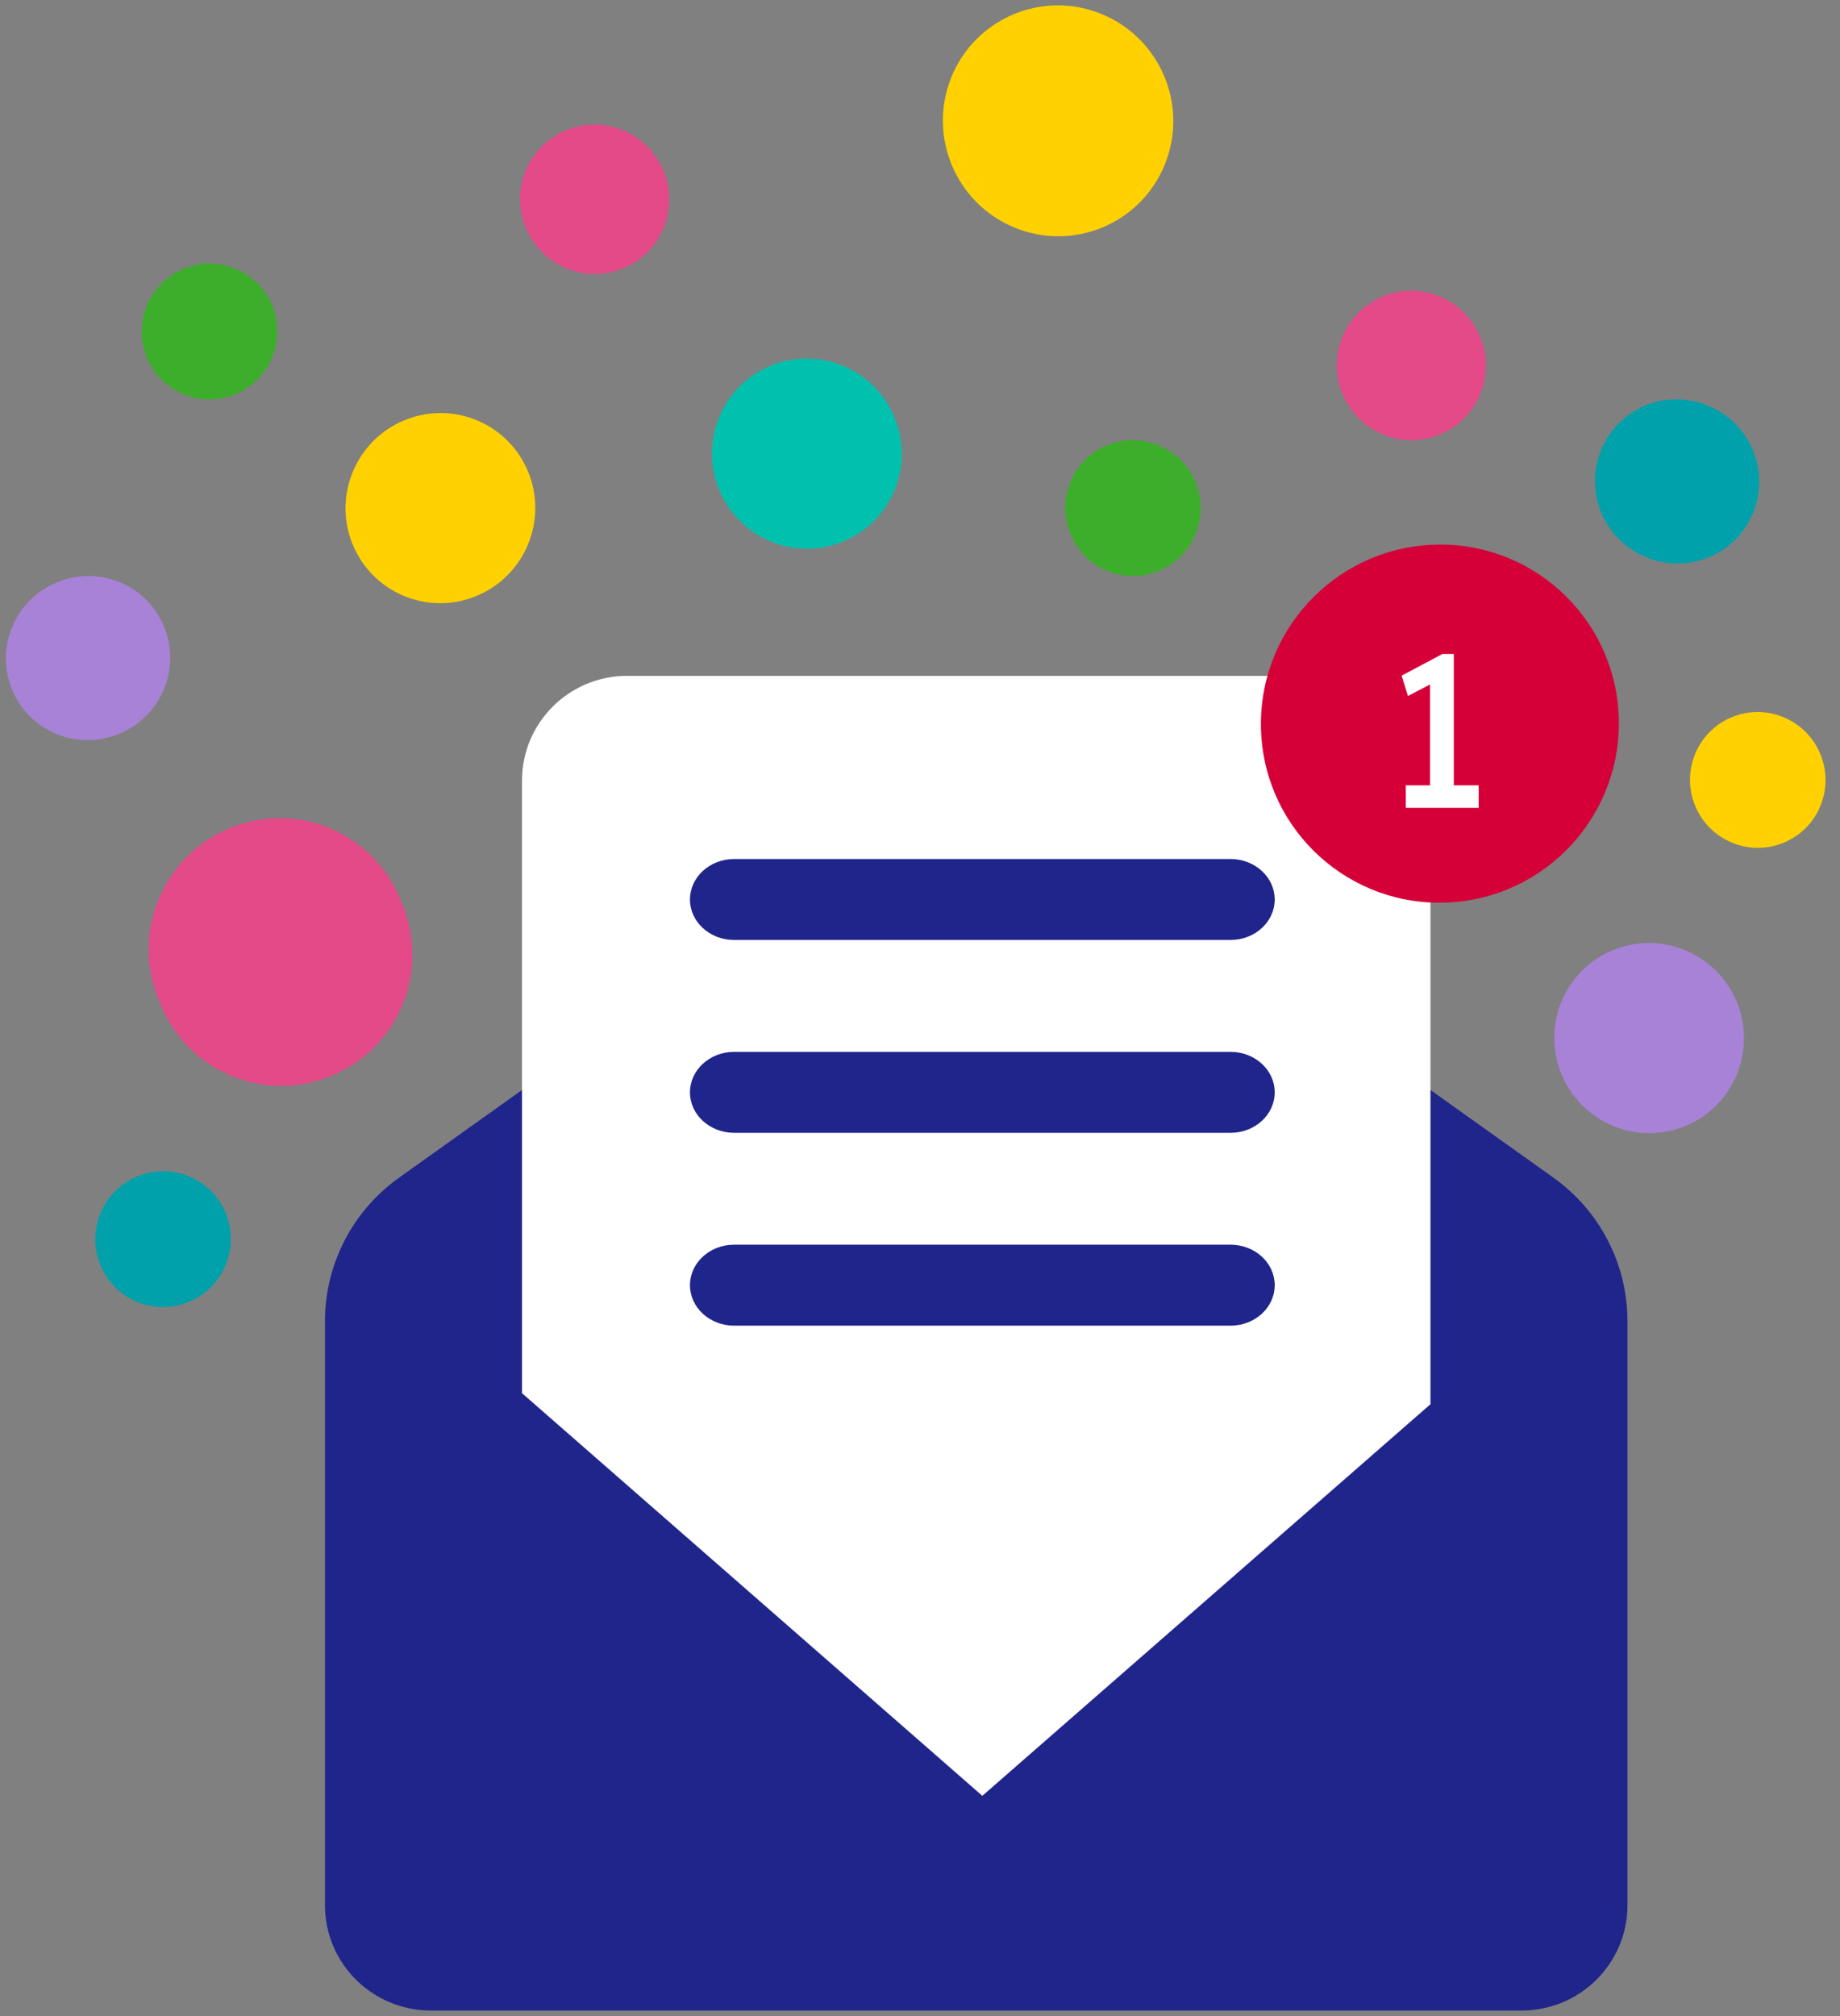 <?xml version="1.0" encoding="UTF-8"?>
<svg width="105px" height="115px" viewBox="0 0 105 115" version="1.1" xmlns="http://www.w3.org/2000/svg" xmlns:xlink="http://www.w3.org/1999/xlink">
    <rect x="0" y="0" width="105" height="115" fill="#808080" stroke="none"/>
    <!-- Generator: Sketch 59 (86127) - https://sketch.com -->
    <title>nieuwsbrief</title>
    <desc>Created with Sketch.</desc>
    <g id="Design" stroke="none" stroke-width="1" fill="none" fill-rule="evenodd">
        <g id="_Logo-&amp;-brandmateriaal" transform="translate(-1195, -120)">
            <g id="nieuwsbrief" transform="translate(1193, 118)">
                <g id="envelop" transform="translate(20.489, 40.199)">
                    <path d="M6.102,76.486 C2.763,76.486 0.056,73.798 0.056,70.482 L0.056,37.16 C0.056,33.912 1.636,30.862 4.291,28.972 L31.303,9.721 C34.841,7.203 39.598,7.203 43.135,9.721 L70.152,28.972 C72.807,30.862 74.382,33.912 74.382,37.16 L74.382,70.482 C74.382,73.798 71.676,76.486 68.337,76.486 L6.102,76.486 Z" id="Fill-1" fill="#20258C" fill-rule="nonzero"></path>
                    <path d="M63.141,41.899 L63.141,6.326 C63.141,3.028 60.455,0.353 57.139,0.353 L17.296,0.353 C13.985,0.353 11.3,3.028 11.3,6.326 L11.3,41.271 L37.568,64.238 L63.141,41.899 Z" id="Fill-3" fill="#FFFFFF"></path>
                    <line x1="24.557" y1="28.358" x2="50.521" y2="28.358" id="Fill-9" fill="#070201"></line>
                    <path d="M51.733,26.419 L23.404,26.419 C22.013,26.419 20.884,25.385 20.884,24.11 C20.884,22.836 22.013,21.801 23.404,21.801 L51.733,21.801 C53.124,21.801 54.253,22.836 54.253,24.11 C54.253,25.385 53.124,26.419 51.733,26.419" id="Fill-11" fill="#20258C" fill-rule="nonzero"></path>
                    <path d="M51.733,15.419 L23.404,15.419 C22.013,15.419 20.884,14.385 20.884,13.11 C20.884,11.836 22.013,10.801 23.404,10.801 L51.733,10.801 C53.124,10.801 54.253,11.836 54.253,13.11 C54.253,14.385 53.124,15.419 51.733,15.419" id="Fill-11-Copy" fill="#20258C" fill-rule="nonzero"></path>
                    <path d="M51.733,37.419 L23.404,37.419 C22.013,37.419 20.884,36.385 20.884,35.11 C20.884,33.836 22.013,32.801 23.404,32.801 L51.733,32.801 C53.124,32.801 54.253,33.836 54.253,35.11 C54.253,36.385 53.124,37.419 51.733,37.419" id="Fill-13" fill="#20258C" fill-rule="nonzero"></path>
                </g>
                <g id="notification" transform="translate(72.943, 32.052)" fill-rule="nonzero">
                    <path d="M11.213,1.011 C16.858,1.018 21.432,5.592 21.438,11.236 L21.438,11.239 C21.445,16.867 16.888,21.434 11.26,21.441 C11.252,21.441 11.244,21.441 11.237,21.441 C5.592,21.434 1.018,16.86 1.012,11.216 L1.012,11.213 C1.005,5.585 5.562,1.018 11.19,1.011 C11.198,1.011 11.206,1.011 11.213,1.011 Z" id="Style-11-Copy-15" fill="#D50037" transform="translate(11.225, 11.226) rotate(87) translate(-11.225, -11.226) "></path>
                    <path d="M10.661,8.99 L9.403,9.65 L9.042,8.488 L11.371,7.252 L12.019,7.252 L12.019,15.424 L10.661,15.424 L10.661,8.99 L10.661,8.99 Z M9.279,16.03 L9.279,14.744 L13.438,14.744 L13.438,16.03 L9.279,16.03 Z" id="1" fill="#FFFFFF"></path>
                </g>
                <g id="bollen" transform="translate(0.325, 0.304)" fill-rule="nonzero">
                    <path d="M17.696,48.362 C21.807,48.356 25.145,51.683 25.151,55.794 C25.151,55.801 25.151,55.809 25.151,55.817 L25.15,56.161 C25.144,60.289 21.8,63.633 17.673,63.639 C13.562,63.645 10.224,60.318 10.218,56.207 C10.218,56.2 10.218,56.192 10.218,56.184 L10.219,55.84 C10.225,51.713 13.569,48.368 17.696,48.362 Z" id="Style-11-Copy-14" fill="#E44988" transform="translate(17.684, 56.001) rotate(-202) translate(-17.684, -56.001) "></path>
                    <path d="M10.985,68.509 L10.987,68.509 C13.118,68.506 14.847,70.23 14.851,72.361 C14.851,72.365 14.851,72.368 14.851,72.372 C14.847,74.511 13.114,76.244 10.975,76.248 L10.973,76.248 C8.843,76.251 7.113,74.526 7.11,72.396 C7.11,72.392 7.11,72.388 7.11,72.384 C7.113,70.245 8.847,68.512 10.985,68.509 Z" id="Style-11-Copy-17" fill="#00A1AA" transform="translate(10.98, 72.378) rotate(-202) translate(-10.98, -72.378) "></path>
                    <path d="M6.682,34.566 L6.732,34.566 C9.303,34.562 11.389,36.643 11.393,39.213 C11.393,39.218 11.393,39.222 11.393,39.227 C11.389,41.808 9.298,43.898 6.718,43.902 L6.668,43.902 C4.098,43.906 2.011,41.826 2.007,39.256 C2.007,39.251 2.007,39.246 2.007,39.242 C2.011,36.661 4.102,34.57 6.682,34.566 Z" id="Style-11-Copy-19" fill="#A882D7" transform="translate(6.7, 39.234) rotate(-202) translate(-6.7, -39.234) "></path>
                    <path d="M26.813,25.263 L26.817,25.263 C29.799,25.259 32.221,27.673 32.225,30.655 C32.225,30.661 32.225,30.666 32.225,30.672 C32.221,33.666 29.794,36.093 26.8,36.097 L26.797,36.097 C23.814,36.102 21.393,33.688 21.388,30.705 C21.388,30.7 21.388,30.694 21.388,30.689 C21.393,27.694 23.819,25.268 26.813,25.263 Z" id="Style-11-Copy-13" fill="#FFD100" transform="translate(26.807, 30.68) rotate(-202) translate(-26.807, -30.68) "></path>
                    <path d="M13.636,16.738 L13.638,16.738 C15.769,16.734 17.498,18.459 17.502,20.589 C17.502,20.593 17.502,20.597 17.502,20.601 C17.498,22.74 15.765,24.473 13.626,24.476 L13.624,24.476 C11.494,24.479 9.764,22.755 9.761,20.625 C9.761,20.621 9.761,20.617 9.761,20.613 C9.764,18.474 11.497,16.741 13.636,16.738 Z" id="Style-11-Copy-16" fill="#3DAE2B" transform="translate(13.631, 20.607) rotate(-202) translate(-13.631, -20.607) "></path>
                    <path d="M82.218,18.286 L82.22,18.286 C84.563,18.282 86.466,20.179 86.469,22.523 C86.469,22.527 86.469,22.532 86.469,22.536 C86.466,24.889 84.559,26.795 82.206,26.799 L82.204,26.799 C79.861,26.802 77.958,24.905 77.955,22.562 C77.955,22.558 77.955,22.553 77.955,22.549 C77.958,20.196 79.865,18.29 82.218,18.286 Z" id="Style-11-Copy-14" fill="#E44988" transform="translate(82.212, 22.542) scale(-1, 1) rotate(-202) translate(-82.212, -22.542) "></path>
                    <path d="M95.791,55.493 L95.793,55.493 C98.776,55.488 101.197,57.903 101.202,60.885 C101.202,60.891 101.202,60.896 101.202,60.902 C101.197,63.896 98.771,66.323 95.776,66.327 L95.774,66.327 C92.791,66.332 90.37,63.917 90.365,60.935 C90.365,60.929 90.365,60.924 90.365,60.918 C90.37,57.924 92.796,55.497 95.791,55.493 Z" id="Style-11-Copy-17" fill="#A882D7" transform="translate(95.783, 60.91) scale(-1, 1) rotate(-202) translate(-95.783, -60.91) "></path>
                    <path d="M97.359,24.49 L97.409,24.49 C99.979,24.486 102.066,26.566 102.07,29.136 C102.07,29.141 102.07,29.146 102.07,29.151 C102.066,31.731 99.975,33.822 97.395,33.826 L97.345,33.826 C94.774,33.83 92.688,31.75 92.684,29.179 C92.684,29.175 92.684,29.17 92.684,29.165 C92.688,26.585 94.779,24.494 97.359,24.49 Z" id="Style-11-Copy-19" fill="#00A1AA" transform="translate(97.377, 29.158) scale(-1, 1) rotate(-202) translate(-97.377, -29.158) "></path>
                    <path d="M101.987,42.316 L101.989,42.316 C104.12,42.312 105.849,44.037 105.852,46.167 C105.852,46.171 105.852,46.175 105.852,46.179 C105.849,48.318 104.116,50.051 101.977,50.054 L101.975,50.054 C99.844,50.057 98.115,48.333 98.112,46.203 C98.112,46.199 98.112,46.195 98.112,46.191 C98.115,44.052 99.848,42.319 101.987,42.316 Z" id="Style-11-Copy-13" fill="#FFD100" transform="translate(101.982, 46.185) scale(-1, 1) rotate(-202) translate(-101.982, -46.185) "></path>
                    <path d="M66.328,26.808 L66.33,26.808 C68.461,26.805 70.19,28.529 70.194,30.66 C70.194,30.664 70.194,30.668 70.194,30.672 C70.19,32.811 68.457,34.544 66.318,34.547 L66.316,34.547 C64.186,34.55 62.456,32.826 62.453,30.696 C62.453,30.692 62.453,30.688 62.453,30.684 C62.456,28.545 64.189,26.812 66.328,26.808 Z" id="Style-11-Copy-16" fill="#3DAE2B" transform="translate(66.323, 30.678) scale(-1, 1) rotate(-202) translate(-66.323, -30.678) "></path>
                    <path d="M47.726,22.157 L47.73,22.157 C50.712,22.153 53.134,24.567 53.138,27.549 C53.138,27.555 53.138,27.56 53.138,27.566 C53.134,30.56 50.707,32.987 47.713,32.991 L47.709,32.991 C44.727,32.996 42.305,30.582 42.301,27.599 C42.301,27.594 42.301,27.588 42.301,27.583 C42.305,24.588 44.732,22.162 47.726,22.157 Z" id="Style-11-Copy-18" fill="#00C1AD" transform="translate(47.72, 27.574) scale(-1, 1) rotate(-202) translate(-47.72, -27.574) "></path>
                    <path d="M62.064,2.01 L62.068,2.01 C65.69,2.005 68.63,4.936 68.636,8.557 C68.636,8.564 68.636,8.571 68.636,8.578 C68.63,12.214 65.684,15.16 62.048,15.166 L62.044,15.166 C58.422,15.171 55.482,12.24 55.476,8.618 C55.476,8.612 55.476,8.605 55.476,8.598 C55.482,4.962 58.428,2.016 62.064,2.01 Z" id="Style-11-Copy-20" fill="#FFD100" transform="translate(62.056, 8.588) scale(-1, 1) rotate(-202) translate(-62.056, -8.588) "></path>
                    <path d="M35.612,8.808 L35.614,8.808 C37.958,8.805 39.86,10.701 39.864,13.045 C39.864,13.049 39.864,13.053 39.864,13.058 C39.86,15.411 37.954,17.317 35.601,17.321 L35.599,17.321 C33.255,17.324 31.353,15.427 31.349,13.084 C31.349,13.08 31.349,13.075 31.349,13.071 C31.353,10.718 33.259,8.812 35.612,8.808 Z" id="Style-11-Copy-21" fill="#E44988" transform="translate(35.606, 13.064) scale(-1, 1) rotate(-202) translate(-35.606, -13.064) "></path>
                </g>
            </g>
        </g>
    </g>
</svg>